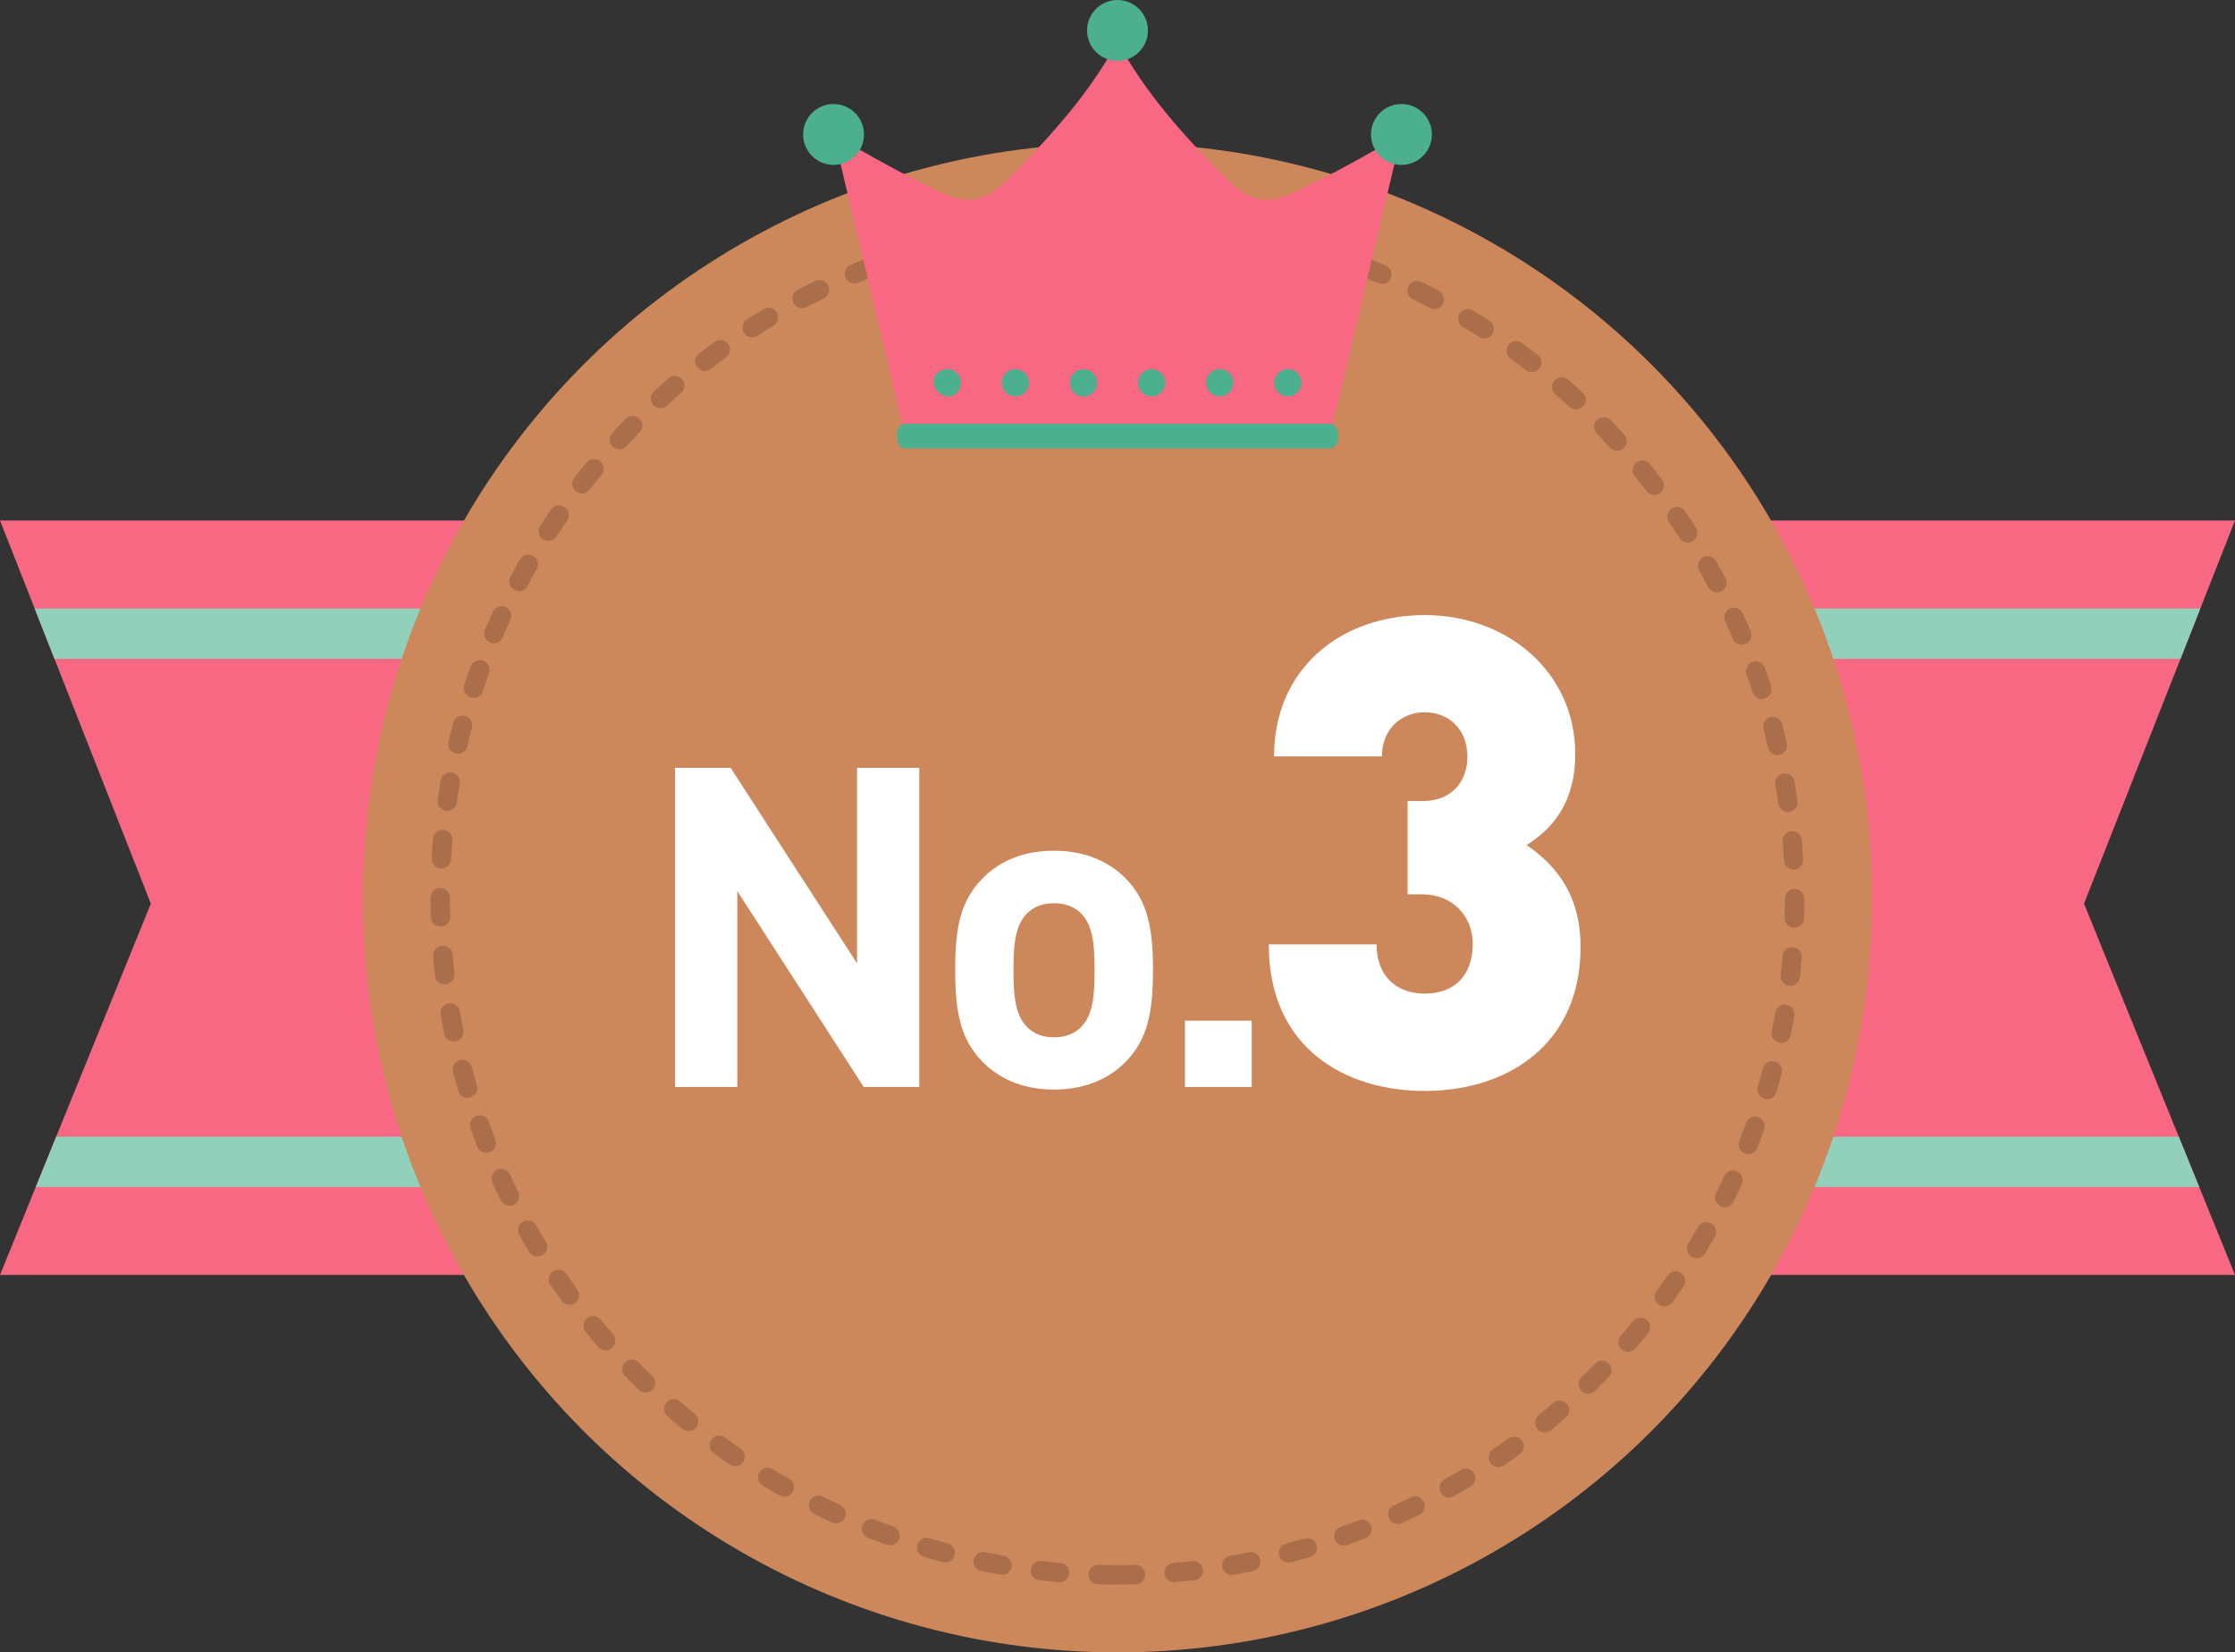 <?xml version="1.0" encoding="UTF-8"?>
<svg id="_レイヤー_2" data-name="レイヤー_2" xmlns="http://www.w3.org/2000/svg" viewBox="0 0 163.72 121.04">
  <rect x="0" y="0" width="163.72" height="121.04" fill="#333333" stroke="none"/>
  <defs>
    <style>
      .cls-1 {
        fill: #fff;
      }

      .cls-2 {
        fill: #92d0bc;
      }

      .cls-3 {
        fill: #aa6f4a;
      }

      .cls-4 {
        fill: #4caf8e;
      }

      .cls-5 {
        fill: #f86882;
      }

      .cls-6 {
        fill: #cc875a;
      }
    </style>
  </defs>
  <g id="_レイヤー_1-2" data-name="レイヤー_1">
    <g>
      <g>
        <g>
          <g>
            <polygon class="cls-5" points="0 38.13 65.07 38.13 65.07 93.4 0 93.4 11.05 66.2 0 38.13"/>
            <g>
              <polygon class="cls-2" points="65.07 86.96 65.07 83.27 4.12 83.27 2.62 86.96 65.07 86.96"/>
              <polygon class="cls-2" points="2.54 44.58 3.99 48.26 65.07 48.26 65.07 44.58 2.54 44.58"/>
            </g>
          </g>
          <g>
            <polygon class="cls-5" points="163.72 38.13 98.65 38.13 98.65 93.4 163.72 93.4 152.66 66.2 163.72 38.13"/>
            <g>
              <polygon class="cls-2" points="98.65 44.58 98.65 48.26 159.73 48.26 161.18 44.58 98.65 44.58"/>
              <polygon class="cls-2" points="98.65 86.96 161.1 86.96 159.6 83.27 98.65 83.27 98.65 86.96"/>
            </g>
          </g>
        </g>
        <g>
          <circle class="cls-6" cx="81.86" cy="65.77" r="55.28"/>
          <path class="cls-3" d="M81.86,116.08c-.48,0-.96,0-1.44-.02-.39-.01-.7-.34-.69-.73.01-.38.33-.69.71-.69,0,0,.01,0,.02,0,.9.02,1.8.03,2.7,0,.39-.05.72.3.73.69.01.39-.3.72-.69.73-.45.01-.89.02-1.34.02ZM86.01,115.91c-.37,0-.67-.28-.71-.65-.03-.39.26-.73.65-.76.47-.04.93-.08,1.39-.14.38-.04.74.24.78.62.04.39-.24.74-.62.78-.47.05-.95.1-1.43.14-.02,0-.04,0-.06,0ZM77.62,115.9s-.04,0-.06,0c-.48-.04-.96-.09-1.43-.14-.39-.04-.67-.39-.62-.78s.4-.67.78-.62c.46.05.93.1,1.39.14.39.03.68.38.65.77-.03.37-.34.65-.71.65ZM90.23,115.38c-.34,0-.64-.25-.7-.59-.07-.39.19-.75.58-.82.46-.08.92-.16,1.37-.25.38-.08.76.17.83.55.08.38-.17.76-.55.83-.47.09-.94.18-1.42.26-.04,0-.08.01-.12.01ZM73.4,115.36s-.08,0-.12-.01c-.47-.08-.94-.17-1.41-.26-.38-.08-.63-.45-.55-.83.08-.38.46-.63.83-.55.46.09.91.18,1.37.26.39.07.64.43.58.82-.06.34-.36.59-.7.59ZM94.38,114.48c-.31,0-.6-.21-.68-.53-.1-.38.13-.77.51-.87.45-.12.9-.24,1.35-.37.38-.11.77.11.88.48.11.38-.11.77-.48.88-.46.13-.92.26-1.38.38-.06.02-.12.02-.18.02ZM69.25,114.46c-.06,0-.12,0-.18-.02-.46-.12-.93-.25-1.39-.39-.38-.11-.59-.51-.48-.88.11-.37.51-.59.88-.48.45.13.89.26,1.34.38.38.1.61.49.51.87-.08.32-.37.53-.69.53ZM98.44,113.23c-.29,0-.56-.18-.67-.47-.13-.37.06-.77.43-.9.44-.16.88-.32,1.31-.49.36-.14.78.04.92.4.14.37-.04.78-.4.92-.45.17-.9.34-1.35.5-.08.03-.16.04-.24.04ZM65.18,113.2c-.08,0-.16-.01-.24-.04-.45-.16-.9-.33-1.35-.5-.37-.14-.55-.55-.4-.92.14-.37.56-.55.92-.4.44.17.87.33,1.31.49.37.13.56.54.43.91-.1.29-.38.47-.67.47ZM102.38,111.64c-.27,0-.53-.15-.64-.41-.16-.36,0-.78.35-.94.42-.19.84-.39,1.26-.6.35-.17.78-.03.95.33.17.35.03.78-.33.95-.43.21-.86.41-1.29.61-.1.04-.2.06-.29.06ZM61.24,111.59c-.1,0-.2-.02-.29-.06-.44-.2-.87-.41-1.3-.62-.35-.17-.5-.6-.32-.95.17-.35.6-.5.95-.32.42.21.84.41,1.26.6.36.16.51.58.35.94-.12.26-.38.41-.64.41ZM106.16,109.71c-.25,0-.49-.13-.62-.36-.19-.34-.07-.77.27-.97.41-.23.81-.46,1.2-.7.34-.2.77-.09.97.24.2.34.09.77-.24.97-.41.25-.82.49-1.24.72-.11.06-.23.09-.35.09ZM57.45,109.65c-.12,0-.24-.03-.35-.09-.42-.24-.83-.48-1.24-.73-.33-.2-.44-.64-.24-.97s.64-.44.97-.24c.4.24.8.48,1.21.71.34.19.46.62.27.97-.13.23-.37.36-.62.36ZM109.76,107.47c-.23,0-.45-.11-.59-.31-.22-.32-.14-.76.19-.98.38-.26.77-.53,1.14-.8.32-.23.76-.16.99.16.23.32.16.76-.16.99-.39.28-.78.56-1.17.83-.12.08-.26.12-.4.12ZM53.84,107.4c-.14,0-.28-.04-.4-.12-.39-.27-.79-.55-1.17-.83-.32-.23-.38-.67-.15-.99.23-.32.67-.38.99-.15.38.28.76.54,1.14.81.32.22.4.66.18.99-.14.2-.36.31-.58.31ZM113.16,104.93c-.21,0-.41-.09-.55-.26-.25-.3-.2-.75.1-1,.36-.29.72-.59,1.07-.9.3-.26.74-.22,1,.07.26.3.22.74-.07,1-.36.31-.73.62-1.1.92-.13.11-.29.16-.45.16ZM50.44,104.84c-.16,0-.32-.05-.45-.16-.37-.3-.74-.61-1.1-.93-.29-.26-.33-.7-.07-1,.26-.3.71-.33,1-.07.35.31.71.61,1.07.9.3.25.35.7.1,1-.14.17-.34.26-.55.26ZM116.34,102.11c-.19,0-.37-.07-.51-.22-.27-.28-.27-.73.02-1,.33-.33.67-.65.99-.99.27-.28.72-.29,1-.01.28.27.29.72.01,1-.33.34-.67.68-1.02,1.01-.14.13-.32.2-.49.2ZM47.28,102.01c-.18,0-.36-.07-.49-.2-.34-.33-.68-.67-1.02-1.02-.27-.28-.27-.73.02-1,.28-.27.73-.27,1,.02.32.33.65.66.99.99.28.27.29.72.01,1-.14.14-.32.21-.51.21ZM119.26,99.03c-.17,0-.33-.06-.47-.17-.29-.26-.33-.71-.07-1,.31-.35.61-.71.9-1.07.25-.3.69-.35,1-.1.3.25.35.7.1,1-.3.37-.61.74-.93,1.1-.14.16-.34.24-.53.24ZM44.36,98.92c-.2,0-.4-.08-.54-.25-.31-.36-.62-.73-.92-1.1-.25-.3-.2-.75.1-1,.3-.25.75-.2,1,.1.29.36.59.72.9,1.07.26.3.22.74-.07,1-.13.12-.3.17-.46.17ZM121.92,95.7c-.14,0-.29-.04-.42-.14-.32-.23-.38-.67-.15-.99.28-.38.54-.76.81-1.14.22-.32.66-.4.99-.18.32.22.4.66.18.99-.27.39-.55.79-.83,1.17-.14.19-.35.29-.57.29ZM41.72,95.59c-.22,0-.44-.1-.57-.29-.28-.39-.56-.78-.83-1.17-.22-.32-.14-.76.18-.99.33-.22.76-.14.99.18.26.38.53.76.8,1.14.23.32.16.76-.16.99-.12.09-.27.14-.42.14ZM124.28,92.17c-.12,0-.25-.03-.37-.1-.33-.2-.44-.64-.24-.97.24-.4.48-.8.71-1.21.19-.34.63-.46.97-.26.34.19.46.63.26.97-.24.42-.48.83-.73,1.24-.13.22-.37.34-.61.34ZM39.37,92.05c-.24,0-.47-.12-.61-.34-.25-.41-.49-.82-.72-1.24-.19-.34-.07-.77.27-.97.34-.19.77-.07.97.27.23.4.46.81.71,1.2.2.33.1.77-.24.97-.12.07-.24.1-.37.1ZM126.33,88.44c-.11,0-.21-.02-.31-.07-.35-.17-.49-.6-.32-.95.21-.42.41-.84.6-1.26.16-.36.59-.51.94-.35.36.16.51.58.35.94-.2.44-.41.87-.62,1.3-.12.25-.37.39-.64.39ZM37.33,88.33c-.26,0-.51-.15-.64-.4-.21-.43-.42-.86-.62-1.29-.16-.36,0-.78.35-.94.35-.16.78,0,.94.35.19.42.39.84.6,1.26.17.35.03.78-.32.95-.1.05-.21.07-.31.07ZM128.06,84.55c-.09,0-.17-.02-.26-.05-.36-.14-.54-.55-.4-.92.17-.43.33-.87.49-1.31.13-.37.54-.56.91-.43.37.13.56.54.43.91-.16.45-.33.9-.51,1.35-.11.28-.38.45-.66.45ZM35.62,84.45c-.28,0-.55-.17-.66-.45-.17-.45-.34-.89-.5-1.35-.13-.37.06-.77.43-.91.37-.13.77.06.91.43.16.44.32.87.49,1.31.14.36-.04.78-.4.92-.08.03-.17.05-.26.05ZM129.44,80.52c-.07,0-.13,0-.2-.03-.38-.11-.59-.51-.48-.88.13-.45.26-.89.38-1.34.1-.38.48-.61.87-.5.38.1.6.49.5.87-.12.46-.25.93-.39,1.38-.09.31-.37.51-.68.51ZM34.25,80.43c-.31,0-.59-.2-.68-.51-.13-.46-.26-.92-.39-1.39-.1-.38.13-.77.51-.87.39-.1.77.13.87.51.12.45.24.9.37,1.34.11.38-.1.77-.48.88-.07.02-.13.03-.2.03ZM130.47,76.4s-.09,0-.14-.01c-.38-.08-.63-.45-.55-.83.09-.46.18-.91.26-1.37.07-.39.43-.65.82-.58.39.07.64.43.58.82-.08.47-.17.94-.27,1.41-.07.34-.36.57-.69.57ZM33.23,76.3c-.33,0-.63-.23-.69-.57-.09-.47-.18-.94-.26-1.41-.07-.39.19-.75.58-.82.39-.06.75.19.82.58.08.46.17.92.26,1.37.08.38-.17.76-.55.83-.05,0-.09.01-.14.01ZM131.14,72.2s-.05,0-.08,0c-.39-.04-.67-.39-.62-.78.05-.46.1-.93.14-1.39.03-.39.37-.68.77-.64.39.03.68.38.64.77-.04.48-.09.95-.14,1.43-.04.36-.35.63-.7.63ZM32.57,72.11c-.36,0-.66-.27-.7-.63-.05-.47-.1-.95-.14-1.43-.03-.39.26-.73.65-.77.38-.04.73.25.77.65.04.47.09.93.14,1.39.04.39-.24.74-.62.78-.03,0-.05,0-.08,0ZM131.44,67.96s-.01,0-.02,0c-.39-.01-.7-.34-.69-.73.01-.46.02-.93.02-1.4,0-.39.32-.71.71-.71h0c.39,0,.71.32.71.71,0,.48,0,.96-.02,1.44-.01.38-.33.69-.71.69ZM32.27,67.87c-.38,0-.7-.3-.71-.69-.01-.47-.02-.94-.02-1.41,0-.39.32-.72.71-.72h0c.39,0,.71.31.71.7,0,.48,0,.94.02,1.4.01.39-.3.72-.69.73,0,0-.01,0-.02,0ZM131.39,63.71c-.37,0-.69-.29-.71-.67-.03-.47-.06-.93-.1-1.39-.03-.39.26-.73.65-.76.38-.04.73.26.76.65.04.48.07.95.1,1.43.02.39-.28.72-.67.75-.01,0-.03,0-.04,0ZM32.33,63.62s-.03,0-.04,0c-.39-.02-.69-.36-.67-.75.03-.48.06-.96.1-1.43.03-.39.4-.69.77-.65.39.03.68.38.65.77-.04.46-.07.93-.1,1.39-.02.38-.33.67-.71.67ZM130.97,59.48c-.35,0-.65-.26-.7-.61-.07-.46-.14-.92-.22-1.38-.07-.39.19-.75.58-.82.38-.07.75.19.82.58.08.47.16.95.22,1.42.06.39-.21.75-.6.8-.03,0-.07,0-.1,0ZM32.76,59.39s-.07,0-.1,0c-.39-.06-.66-.42-.6-.8.07-.48.14-.95.22-1.42.07-.39.43-.64.82-.58.39.07.64.43.58.82-.08.46-.15.92-.22,1.38-.05.35-.35.61-.7.61ZM130.2,55.31c-.32,0-.61-.22-.69-.55-.11-.45-.22-.91-.33-1.36-.1-.38.13-.77.51-.86.38-.1.77.13.86.51.12.46.24.93.34,1.4.09.38-.15.76-.53.85-.05.01-.11.02-.16.02ZM33.54,55.21c-.05,0-.11,0-.16-.02-.38-.09-.62-.47-.53-.85.11-.47.23-.93.35-1.39.1-.38.49-.6.87-.5.38.1.6.49.5.87-.12.45-.23.9-.34,1.36-.08.33-.37.55-.69.55ZM129.06,51.21c-.3,0-.58-.19-.67-.49-.14-.44-.29-.88-.45-1.32-.13-.37.06-.77.43-.91.37-.13.77.06.91.43.16.45.31.9.46,1.36.12.37-.08.77-.46.89-.07.02-.15.04-.22.04ZM34.68,51.12c-.07,0-.15-.01-.22-.04-.37-.12-.58-.52-.45-.89.15-.46.3-.91.47-1.36.13-.37.54-.56.91-.43.37.13.56.54.43.91-.16.44-.31.88-.45,1.33-.1.3-.38.49-.67.49ZM127.58,47.23c-.28,0-.54-.16-.65-.43-.18-.43-.37-.85-.56-1.28-.16-.36,0-.78.35-.94.35-.16.78,0,.94.35.2.43.39.87.58,1.31.15.36-.02.78-.38.93-.09.04-.18.06-.28.06ZM36.18,47.13c-.09,0-.19-.02-.28-.06-.36-.15-.53-.57-.38-.93.19-.44.38-.88.58-1.32.17-.36.59-.51.94-.35.36.16.51.58.35.94-.2.42-.38.85-.57,1.28-.12.27-.38.43-.65.43ZM125.77,43.4c-.25,0-.5-.14-.63-.38-.22-.41-.44-.82-.67-1.22-.19-.34-.07-.77.27-.97.34-.19.77-.07.97.27.23.42.46.84.69,1.26.18.35.05.77-.29.96-.11.06-.22.08-.33.08ZM38.01,43.29c-.11,0-.23-.03-.33-.08-.35-.18-.48-.61-.29-.96.22-.42.46-.85.69-1.26.19-.34.63-.46.97-.26.34.19.46.63.26.97-.23.41-.45.81-.67,1.23-.13.24-.37.38-.63.38ZM123.63,39.74c-.23,0-.46-.12-.6-.33-.25-.39-.51-.78-.77-1.16-.22-.32-.14-.76.19-.99.33-.22.76-.14.99.19.27.4.53.79.79,1.2.21.33.12.77-.21.98-.12.08-.25.11-.38.11ZM40.16,39.62c-.13,0-.26-.04-.38-.11-.33-.21-.42-.65-.21-.98.26-.4.53-.8.8-1.2.22-.32.66-.4.99-.18.32.22.4.66.18.99-.26.38-.52.77-.78,1.16-.13.21-.36.32-.6.32ZM121.18,36.26c-.21,0-.42-.1-.56-.28-.28-.37-.57-.73-.87-1.09-.25-.3-.2-.75.1-1,.3-.25.75-.2,1,.1.3.37.6.75.89,1.13.24.31.18.75-.13.99-.13.1-.28.15-.43.15ZM42.62,36.15c-.15,0-.3-.05-.43-.15-.31-.24-.37-.68-.13-.99.29-.38.59-.75.9-1.12.25-.3.7-.35,1-.1.3.25.35.7.1,1-.3.36-.59.72-.87,1.09-.14.18-.35.28-.56.28ZM118.45,33.01c-.19,0-.38-.08-.52-.23-.31-.34-.63-.68-.96-1.02-.27-.28-.27-.73.02-1,.28-.27.73-.27,1,.02.33.34.66.69.99,1.05.26.29.24.74-.05,1-.14.12-.31.19-.48.19ZM45.37,32.91c-.17,0-.34-.06-.48-.19-.29-.27-.31-.71-.04-1,.33-.35.65-.7.99-1.04.27-.28.72-.29,1-.01.28.27.29.72.01,1-.33.33-.65.67-.96,1.02-.14.15-.33.23-.52.23ZM115.45,30c-.17,0-.34-.06-.48-.19-.34-.31-.69-.63-1.04-.93-.29-.26-.33-.71-.07-1,.26-.29.7-.33,1-.07.36.31.72.63,1.07.96.29.26.31.71.04,1-.14.15-.33.23-.52.23ZM48.38,29.9c-.19,0-.38-.08-.52-.23-.27-.29-.25-.74.04-1,.35-.32.71-.64,1.07-.96.29-.26.74-.22,1,.07s.22.74-.07,1c-.35.3-.7.61-1.04.93-.14.12-.31.19-.48.19ZM112.2,27.26c-.15,0-.3-.05-.43-.15-.37-.29-.74-.57-1.12-.84-.32-.23-.38-.67-.15-.99.23-.32.67-.39.99-.15.39.28.77.57,1.15.87.31.24.37.69.12.99-.14.18-.35.27-.56.27ZM51.63,27.17c-.21,0-.42-.09-.56-.28-.24-.31-.18-.76.13-.99.38-.29.76-.58,1.15-.86.32-.23.76-.16.99.16.23.32.16.76-.16.99-.38.27-.75.55-1.12.84-.13.1-.28.15-.43.15ZM108.73,24.8c-.13,0-.26-.04-.38-.11-.39-.25-.79-.5-1.19-.74-.33-.2-.44-.64-.24-.97.2-.33.64-.44.97-.24.41.25.82.5,1.22.76.33.21.42.65.21.98-.13.21-.36.32-.6.32ZM55.1,24.72c-.23,0-.46-.12-.6-.33-.21-.33-.12-.77.21-.98.4-.26.81-.51,1.22-.76.34-.2.77-.09.97.24.2.33.09.77-.24.97-.4.24-.79.49-1.18.74-.12.08-.25.11-.38.11ZM105.06,22.64c-.11,0-.23-.03-.33-.08-.41-.22-.83-.43-1.24-.64-.35-.17-.49-.6-.32-.95.17-.35.6-.49.95-.32.43.21.86.43,1.28.66.35.18.48.61.29.96-.13.24-.37.38-.63.38ZM58.76,22.58c-.25,0-.5-.14-.63-.38-.18-.35-.05-.77.3-.96.42-.22.85-.44,1.28-.65.35-.17.78-.03.95.32.17.35.03.78-.32.95-.42.21-.83.42-1.24.63-.11.06-.22.08-.33.08ZM101.23,20.81c-.09,0-.19-.02-.28-.06-.43-.18-.86-.36-1.3-.53-.36-.14-.54-.55-.4-.92s.55-.54.92-.4c.45.18.89.36,1.33.55.36.15.53.57.38.93-.12.27-.38.43-.65.43ZM62.59,20.76c-.28,0-.54-.16-.65-.43-.15-.36.02-.78.38-.93.44-.19.88-.37,1.33-.54.37-.14.78.04.92.4.14.36-.04.78-.4.92-.43.17-.86.34-1.29.52-.09.04-.18.06-.28.06ZM97.24,19.31c-.07,0-.15-.01-.22-.04-.44-.15-.89-.28-1.34-.42-.38-.11-.59-.5-.48-.88.11-.38.51-.59.88-.48.46.14.92.28,1.38.43.37.12.57.52.45.89-.1.3-.38.49-.67.49ZM66.57,19.28c-.3,0-.58-.19-.67-.49-.12-.37.08-.77.46-.89.45-.15.91-.29,1.37-.42.38-.11.77.1.88.48.11.38-.1.77-.48.88-.45.13-.89.27-1.34.41-.07.02-.15.04-.22.04ZM93.14,18.16c-.05,0-.11,0-.16-.02-.45-.11-.91-.21-1.36-.3-.38-.08-.63-.45-.55-.84s.46-.63.83-.55c.47.1.94.2,1.41.31.38.09.62.47.53.85-.08.33-.37.55-.69.55ZM70.66,18.14c-.32,0-.61-.22-.69-.55-.09-.38.15-.76.53-.85.47-.11.93-.21,1.41-.3.38-.08.76.17.83.56.08.38-.17.76-.55.83-.46.09-.91.19-1.36.3-.05.01-.11.02-.16.02ZM88.97,17.38s-.07,0-.1,0c-.46-.07-.92-.13-1.38-.18-.39-.04-.67-.4-.62-.79s.41-.66.79-.62c.48.06.95.12,1.43.19.39.06.66.42.6.8-.05.35-.35.61-.7.61ZM74.84,17.36c-.35,0-.65-.26-.7-.61-.06-.39.21-.75.6-.8.47-.07.95-.13,1.42-.18.39-.04.74.24.78.62s-.24.74-.62.78c-.46.05-.93.11-1.39.18-.03,0-.07,0-.1,0ZM84.74,16.95s-.03,0-.04,0c-.46-.03-.93-.05-1.4-.06-.39-.01-.7-.34-.69-.73.01-.39.34-.69.73-.69.48.01.96.03,1.44.06.39.02.69.36.67.75-.02.38-.33.67-.71.67ZM79.07,16.95c-.37,0-.69-.29-.71-.67-.02-.39.28-.73.67-.75.48-.03.96-.05,1.44-.06.43.02.72.3.73.69.01.39-.3.72-.69.73-.47.01-.93.03-1.4.06-.01,0-.03,0-.04,0Z"/>
        </g>
        <g>
          <path class="cls-5" d="M95.04,14c-2.13,1.04-3.46.9-5.4-1.09-3.16-3.25-5.66-6.01-7.78-9.85-2.12,3.83-4.62,6.59-7.78,9.85-1.94,1.99-3.27,2.13-5.4,1.09-4.05-1.98-7.62-4.15-7.62-4.15l5.24,22.1h31.12l5.24-22.1s-3.56,2.18-7.62,4.15Z"/>
          <circle class="cls-4" cx="102.66" cy="9.85" r="2.23"/>
          <path class="cls-4" d="M97.42,31.04h-15.56s-15.56,0-15.56,0c-.81,0-.81,1.81,0,1.81h31.12c.81,0,.81-1.81,0-1.81Z"/>
          <circle class="cls-4" cx="61.06" cy="9.85" r="2.23"/>
          <path class="cls-4" d="M79.37,29.05c-.55,0-1-.45-1-1s.45-1,1-1,1,.45,1,1-.45,1-1,1ZM75.38,28.04c0-.55-.45-1-1-1s-1,.45-1,1,.45,1,1,1,1-.45,1-1ZM90.35,28.04c0-.55-.45-1-1-1s-1,.45-1,1,.45,1,1,1,1-.45,1-1ZM95.34,28.04c0-.55-.45-1-1-1s-1,.45-1,1,.45,1,1,1,1-.45,1-1ZM85.36,28.04c0-.55-.45-1-1-1s-1,.45-1,1,.45,1,1,1,1-.45,1-1ZM70.39,28.04c0-.55-.45-1-1-1s-1.05.45-1,1c.04.49.49.95,1,1,.55.06,1-.45,1-1Z"/>
          <circle class="cls-4" cx="81.86" cy="2.23" r="2.23"/>
        </g>
      </g>
      <g>
        <path class="cls-1" d="M63.27,79.63l-9.26-14.35v14.35h-4.56v-23.38h4.07l9.26,14.32v-14.32h4.56v23.38h-4.07Z"/>
        <path class="cls-1" d="M82.52,77.72c-1.05,1.12-2.79,2.1-5.32,2.1s-4.24-.99-5.29-2.1c-1.54-1.61-1.94-3.55-1.94-6.67s.39-5.02,1.94-6.63c1.05-1.12,2.76-2.1,5.29-2.1s4.27.98,5.32,2.1c1.54,1.61,1.94,3.55,1.94,6.63s-.39,5.06-1.94,6.67ZM79.2,66.92c-.49-.49-1.15-.75-2-.75s-1.48.26-1.97.75c-.89.89-.99,2.36-.99,4.14s.1,3.28.99,4.17c.49.49,1.12.76,1.97.76s1.51-.26,2-.76c.89-.89.98-2.4.98-4.17s-.1-3.25-.98-4.14Z"/>
        <path class="cls-1" d="M86.8,79.63v-4.86h4.89v4.86h-4.89Z"/>
        <path class="cls-1" d="M104.35,79.92c-5.68,0-11.41-3.03-11.41-10.74h7.9c0,2.41,1.54,3.61,3.52,3.61,2.07,0,3.52-1.2,3.52-3.66,0-2.07-1.54-3.61-3.66-3.61h-1.11v-6.84h1.11c2.36,0,3.27-1.69,3.27-3.23,0-2.17-1.49-3.27-3.13-3.27s-3.13,1.16-3.13,3.23h-7.9c0-6.45,4.91-10.35,11.03-10.35s11.03,4.24,11.03,10.16c0,3.76-1.83,5.59-3.56,6.69,1.88,1.3,3.95,3.37,3.95,7.46,0,7.18-5.39,10.55-11.41,10.55Z"/>
      </g>
    </g>
  </g>
</svg>
